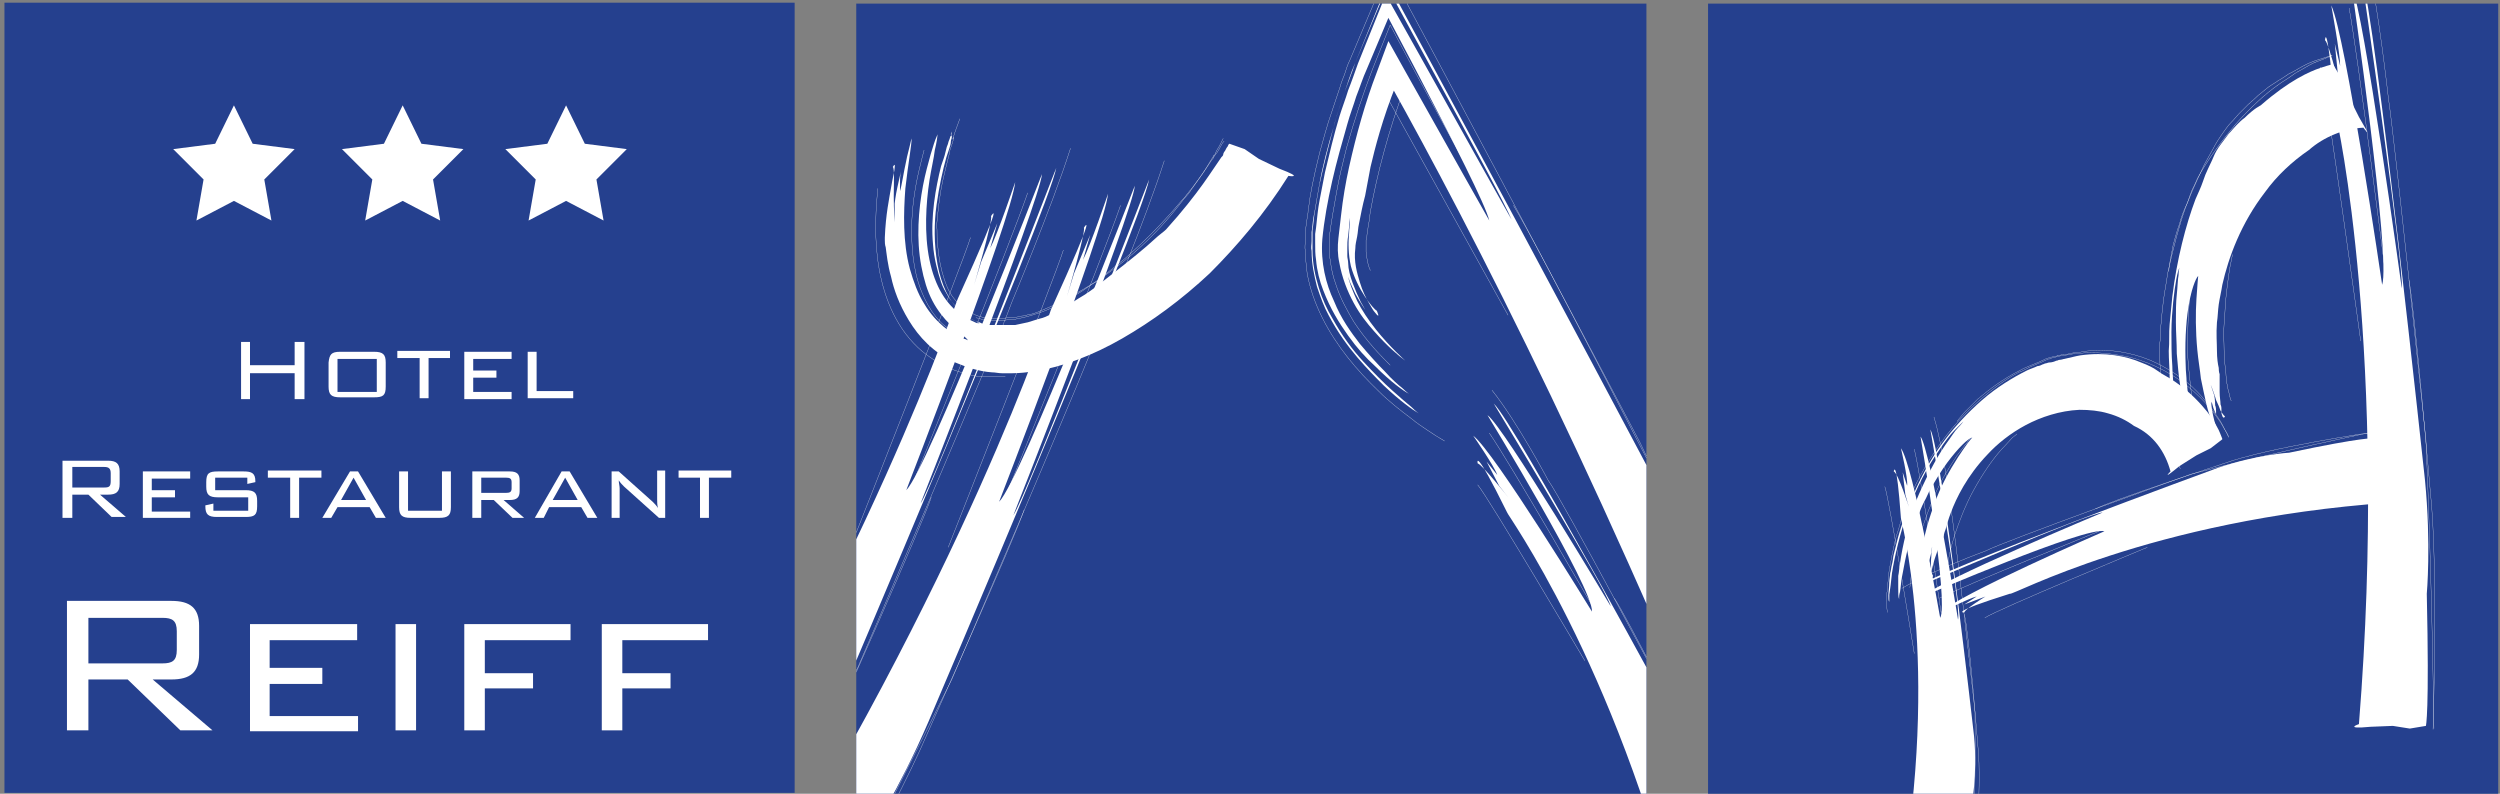 <?xml version="1.0" encoding="utf-8"?>
<!-- Generator: Adobe Illustrator 19.0.0, SVG Export Plug-In . SVG Version: 6.00 Build 0)  -->
<svg version="1.1" id="Layer_1" xmlns="http://www.w3.org/2000/svg" xmlns:xlink="http://www.w3.org/1999/xlink" x="0px" y="0px"
	 viewBox="0 0 280 88.9" style="enable-background:new 0 0 280 88.9;" xml:space="preserve">
<rect x="0" y="0" width="280" height="88.9" fill="#808080" stroke="none"/>
<style type="text/css">
	.st0{clip-path:url(#XMLID_133_);}
	.st1{fill:#25408E;}
	.st2{fill:#FFFFFF;}
	.st3{fill:none;stroke:#FFFFFF;stroke-width:2.874000e-002;}
	.st4{fill:none;stroke:#FFFFFF;stroke-width:2.920500e-002;}
	.st5{clip-path:url(#XMLID_134_);}
	.st6{fill:none;stroke:#FFFFFF;stroke-width:2.793000e-002;}
	.st7{fill:none;stroke:#FFFFFF;stroke-width:2.860750e-002;}
	.st8{fill:none;stroke:#FFFFFF;stroke-width:3.030750e-002;}
	.st9{fill:none;stroke:#FFFFFF;stroke-width:2.617500e-002;}
</style>
<g id="XMLID_12_">
	<defs>
		<rect id="XMLID_7_" x="95.9" y="0.4" width="88.5" height="88.5"/>
	</defs>
	<clipPath id="XMLID_133_">
		<use xlink:href="#XMLID_7_"  style="overflow:visible;"/>
	</clipPath>
	<g id="XMLID_11_" class="st0">
		<rect id="XMLID_294_" x="95.9" y="0.4" class="st1" width="88.5" height="88.5"/>
		<g id="XMLID_241_">
			<g id="XMLID_31_">
				<path id="XMLID_106_" class="st2" d="M82.6,104.7c0,0-1.9-0.3,1,1l2.2,1.2l1.5,1.2l1.7,0.6c0,0,1-1.1,8.2-14.9
					c0,0,3.5-5.3,6.8-13c0,0,23.9-56,24.7-60.7c0,0-13.8,35.6-15.2,37.6c0,0,13.4-34,13.6-36.9c0,0-12.8,33-15.2,35.4
					c0,0,11.8-30.4,12.2-34.5c0,0-2,5.9-2.8,7.4l0.8-2.8l-1.8,4.3l-0.8,2.6c0,0,2.1-7.1,1.9-7.7c0,0,1.8-2.9-3.7,9.2
					C117.7,34.7,108,64.7,82.6,104.7z"/>
				<path id="XMLID_105_" class="st3" d="M89.6,109.4c0,0,8.9-16.8,17-33.3c0,0,15.8-36.7,17.2-40.8c0,0,4.5-10.7,6.6-17.3"/>
				<path id="XMLID_103_" class="st3" d="M114.7,57.1c-1,3.1-10.9,25.2-10.9,25.2c-3.8,8.9-14.3,27.1-14.3,27.1"/>
				<path id="XMLID_102_" class="st3" d="M112.7,55.4c0,0,10.8-26.5,12.8-32.4"/>
				<path id="XMLID_101_" class="st3" d="M106.2,61.3c0,0,12.1-30.6,12.9-33.3"/>
			</g>
			<g id="XMLID_30_">
				<path id="XMLID_99_" class="st2" d="M72.2,103.3c0,0-1.9-0.3,1,1l2.2,1.2l1.5,1.2l1.7,0.6c0,0,1-1.1,8.2-14.9
					c0,0,3.5-5.3,6.8-13c0,0,23.9-56,24.7-60.6c0,0-13.8,35.6-15.2,37.6c0,0,13.4-34,13.6-36.9c0,0-12.8,33-15.2,35.4
					c0,0,11.8-30.4,12.2-34.5c0,0-2,5.9-2.8,7.4l0.8-2.8l-1.8,4.3l-0.8,2.6c0,0,2.1-7.1,1.9-7.7c0,0,1.8-2.9-3.7,9.2
					C107.2,33.3,97.5,63.2,72.2,103.3z"/>
				<path id="XMLID_98_" class="st3" d="M79.1,108c0,0,8.9-16.8,17-33.3c0,0,15.8-36.7,17.2-40.8c0,0,4.5-10.7,6.6-17.3"/>
				<path id="XMLID_97_" class="st3" d="M104.3,55.7c-1,3.1-10.9,25.2-10.9,25.2C89.6,89.8,79.1,108,79.1,108"/>
				<path id="XMLID_96_" class="st3" d="M102.3,54c0,0,10.8-26.5,12.8-32.4"/>
				<path id="XMLID_95_" class="st3" d="M95.8,59.9c0,0,12.1-30.6,12.9-33.3"/>
			</g>
			<g id="XMLID_28_">
				<path id="XMLID_94_" class="st2" d="M144.3,19.7c0,0,1.9,0.3-1-0.8l-2.3-1.1l-1.6-1.1l-1.7-0.6c0,0-0.1,0-0.2,0.3
					c-0.1,0.1-0.2,0.3-0.3,0.5c-0.1,0.1-0.2,0.3-0.2,0.4c0,0.1-0.1,0.2-0.1,0.2c0,0-0.1,0.1-0.1,0.1l0,0.1l0,0l0,0l0,0
					c0,0,0.1-0.1,0-0.1l0,0l0,0c-1,1.4-2.5,4-6.2,8.1c0,0-0.2,0.2-0.6,0.5c-0.4,0.3-0.9,0.8-1.6,1.4c-1.4,1.2-3.3,2.7-5.5,4.4
					c0,0-0.5,0.4-1.4,1c-0.5,0.3-1,0.6-1.6,1c-0.3,0.2-0.7,0.4-1,0.6c-0.2,0.1-0.4,0.2-0.6,0.3c-0.2,0.1-0.4,0.2-0.6,0.3
					c-0.4,0.2-0.8,0.4-1.3,0.5c-0.4,0.1-0.9,0.3-1.3,0.4c-0.5,0.1-0.9,0.2-1.4,0.3c-0.2,0-0.3,0-0.5,0l-0.3,0l-0.1,0l-0.1,0
					c0,0-0.1,0-0.1,0c-0.3,0-0.7,0-1.1,0l-0.5,0l-0.1,0l-0.1,0c0.7,0.1,0.2,0,0.3,0l0,0l0,0l-0.2,0c-0.2,0-0.4-0.1-0.6-0.1
					c-0.2,0-0.4-0.1-0.6-0.2c-0.8-0.2-1.5-0.7-2.1-1.2c-1.3-1.1-2.2-3.1-2.6-5.3c-0.4-2.2-0.4-4.6-0.1-6.7c0.3-2.1,0.7-3.9,1.1-5.3
					c0.1-0.3,0.2-0.6,0.3-0.9c0.1-0.3,0.2-0.6,0.2-0.9c0-0.1,0.1-0.3,0.1-0.4c0-0.1,0-0.1,0-0.2l0-0.1l0,0c-0.1,0.3,0,0.1-0.1,0.1
					l0,0l0,0l0,0c0.1-0.2,0.1-0.3,0.1-0.5c0,0,0,0.1-0.1,0.3c0,0,0,0.1,0,0.1l0,0l0,0l0,0c0.1-0.3,0-0.1,0.1-0.1l0,0l0,0
					c0,0.1,0,0.1-0.1,0.2c-0.1,0.1-0.1,0.3-0.2,0.5c-0.1,0.2-0.1,0.4-0.2,0.6c-0.1,0.2-0.1,0.4-0.2,0.7c-0.1,0.5-0.3,1-0.5,1.6
					c-0.6,2.4-1.2,5.7-0.9,8.8c0.1,1.5,0.5,3,0.9,4.2c0.2,0.6,0.5,1.1,0.8,1.6c0.3,0.5,0.6,0.8,0.9,1.2c1.2,1.3,2.4,1.6,2.6,1.8
					c0,0-0.1,0-0.2,0c-0.1,0-0.3-0.1-0.5-0.2c-0.4-0.2-1-0.4-1.6-0.9c-0.6-0.5-1.3-1.2-1.9-2.2c-0.6-1-1.1-2.3-1.4-3.8
					c-0.6-2.9-0.4-6.3,0-8.9c0.2-1.3,0.5-2.5,0.6-3.4c0.2-0.8,0.3-1.5,0.3-1.8c0,0,0,0.1-0.1,0.3c-0.1,0.2-0.2,0.5-0.3,0.8
					c-0.2,0.6-0.5,1.6-0.8,2.8c-0.6,2.3-1.1,5.5-0.9,8.6c0.1,1.6,0.4,3.1,0.8,4.4c0.4,1.3,1,2.4,1.7,3.3c1.3,1.7,2.7,2.4,3,2.9
					c0,0-0.1,0-0.2-0.1c-0.1,0-0.3-0.1-0.6-0.2c-0.5-0.2-1.2-0.6-1.9-1.2c-0.7-0.6-1.5-1.4-2.2-2.6c-0.7-1.1-1.2-2.5-1.6-3.9
					c-0.8-3-0.7-6.3-0.5-9c0.3-2.7,0.7-4.8,0.7-5.6c0,0-0.1,0.3-0.2,0.8c-0.1,0.5-0.3,1.1-0.4,1.7c-0.3,1.3-0.5,2.8-0.7,3.4
					c0,0,0-0.6,0-1.1c0-0.6,0.1-1.1,0.1-1.1s-0.2,0.9-0.4,1.8c-0.2,0.9-0.3,1.8-0.3,1.8s0,0.5,0,1.1c0,0.5,0,1,0,1s-0.1-1.4-0.1-2.9
					c0-1.5,0.1-3.1-0.1-3.3c0,0,0.3-0.6,0.2,0.1c0,0.3-0.2,1-0.4,2.2c-0.2,1.2-0.6,3-0.7,5.6c0,0,0,0.1,0,0.3c0,0.2,0,0.5,0.1,0.8
					c0.1,0.7,0.2,1.9,0.6,3.3c0.3,1.4,0.9,3.1,2,4.9c1.1,1.8,2.7,3.6,5.2,4.7c1.2,0.5,2.6,1,4.1,1.1c0.4,0,0.7,0.1,1.1,0.1
					c0.4,0,0.8,0,1.2,0c0.8,0,1.6-0.1,2.4-0.2c3.2-0.5,6.6-1.8,9.9-3.7c3.3-1.9,6.6-4.3,9.8-7.3C138.5,27.6,141.6,24,144.3,19.7z"/>
				<path id="XMLID_93_" class="st3" d="M137,15.5c0,0-0.1,0.2-0.3,0.6c-0.1,0.2-0.2,0.4-0.4,0.7c-0.1,0.1-0.1,0.3-0.2,0.4
					c0,0.1-0.1,0.2-0.1,0.2l-0.1,0.1l0,0l0,0c0,0,0,0.1,0-0.1l0,0l0,0l0,0.1c-0.4,0.6-0.8,1.4-1.4,2.2c-0.3,0.4-0.6,0.9-0.9,1.3
					c-0.2,0.2-0.3,0.5-0.5,0.7c-0.2,0.2-0.4,0.5-0.6,0.7c-1.5,2-3.4,4.1-5.6,6c-2.2,1.9-4.8,3.7-7.4,5c0,0-0.1,0.1-0.2,0.1
					c-0.2,0.1-0.4,0.2-0.7,0.4c-0.6,0.3-1.5,0.7-2.5,1.1c-0.3,0.1-0.5,0.2-0.8,0.2c-0.3,0.1-0.6,0.2-0.9,0.2
					c-0.3,0.1-0.6,0.1-0.9,0.2l-0.2,0l-0.2,0c-0.1,0-0.2,0-0.3,0c-0.2,0-0.3,0.1-0.9,0.1c-0.2,0-0.5,0-0.7,0l-0.4,0l-0.2,0l-0.1,0
					l0,0l0,0c-0.3,0,0.4,0,0.4,0l0,0c-0.6-0.1-1.1-0.2-1.6-0.4c-0.9-0.4-1.7-0.9-2.4-1.8c-0.7-0.8-1.1-2-1.4-3.1
					c-0.3-1.1-0.4-2.2-0.5-3.1c-0.1-0.9,0-1.6-0.1-1.9c0,0,0.1-1.8,0.5-4.2c0.2-1.2,0.6-2.6,0.9-3.9l0.1-0.5l0.2-0.6
					c0.1-0.2,0.1-0.4,0.2-0.6l0-0.1l0-0.1l0,0l0,0c0,0.1,0.1-0.2-0.1,0.2l0,0l0,0l0.1-0.3c0.2-0.7,0.5-1.4,0.7-2"/>
				<path id="XMLID_92_" class="st3" d="M109.3,35.6c0.2,0,0.4,0.1,0.8,0.2c0.1,0,0.2,0,0.3,0.1c0.1,0,0.2,0,0.4,0l0.1,0l0,0l0,0
					c-0.8-0.1-0.2,0-0.4,0l0,0l0,0l0,0c0.1,0,0.2,0,0.4,0c0.2,0,0.5,0,0.8,0c0.1,0,0.3,0,0.4,0l0.2,0l0.1,0c0,0,0,0,0.1,0
					c0.1,0,0.2-0.1,0.4-0.1c0.1,0,0.3,0,0.4,0c0.1,0,0.2,0,0.3,0l0.3-0.1c0.8-0.1,1.7-0.4,2.6-0.7c1.8-0.6,3.5-1.7,4.7-2.4
					c0.6-0.4,1.1-0.8,1.5-1c0.2-0.1,0.3-0.2,0.4-0.3c0.1-0.1,0.1-0.1,0.1-0.1c0.6-0.5,1.3-1,2.1-1.7c0.4-0.3,0.8-0.6,1.2-1
					c0.4-0.4,0.8-0.7,1.2-1.1c1.6-1.5,3.3-3.3,4.7-5c0.2-0.2,0.4-0.4,0.5-0.6c0.2-0.2,0.3-0.4,0.5-0.6c0.3-0.4,0.6-0.8,0.9-1.2
					c0.6-0.8,1-1.5,1.5-2.2l0.1-0.1l0-0.1l0,0c0-0.1,0,0.1,0,0.1l0,0l0,0l0,0c0-0.1,0.1-0.2,0.1-0.2c0.1-0.2,0.2-0.3,0.3-0.4
					c0.2-0.3,0.3-0.5,0.4-0.7c0.2-0.4,0.4-0.6,0.4-0.6"/>
				<path id="XMLID_91_" class="st3" d="M107.9,37.8c0,0-0.1,0-0.2-0.1c-0.1-0.1-0.3-0.1-0.5-0.2c-0.4-0.2-0.9-0.6-1.5-1.1
					c-1.2-1-2.5-3.1-3.1-5.7c-0.6-2.6-0.6-5.6-0.3-8.1c0.3-2.5,0.9-4.6,1.2-5.8"/>
				<path id="XMLID_90_" class="st3" d="M112.6,42.2c0,0-0.1,0-0.3,0c-0.2,0-0.5,0-0.8,0c-0.3,0-0.8,0-1.3,0l-0.1,0l-0.2,0l-0.2,0
					c-0.1,0-0.3,0-0.4-0.1c-0.3,0-0.6-0.1-0.9-0.2c-1.3-0.3-2.7-0.8-4.1-1.8c-1.4-0.9-2.7-2.3-3.6-3.8c-1.9-3.1-2.5-6.8-2.6-9.7
					c-0.1-2.9,0.2-5,0.2-5.5"/>
			</g>
			<g id="XMLID_26_">
				<path id="XMLID_89_" class="st2" d="M86.3,112.1c0,0-0.2,1.9,0.2-1.3l0.4-2.5l0.3-1.8l0.2-1.8c0,0-0.1-0.5-1.6-1.8
					c0,0-0.5-1.1-1.4-1.3c0,0-6.5-0.3-7.2,0.7c0,0,4.3-1,4.5-0.5c0,0-4.1,0.8-4.5,1.7c0,0,4-1,4.1,0.4c0,0-3.6,0.9-4.2,2.1
					c0,0,0.7-0.4,0.9-0.2l-0.4,0.3l0.5,0l0.3-0.3c0,0-0.9,0.8-1,1.2c0,0-0.3-0.6,1.1-0.2C78.5,106.9,82.3,104.3,86.3,112.1z"/>
				<path id="XMLID_87_" class="st3" d="M87.6,104c0,0-1.8-1.7-3.7-2.8c0,0-4.3-0.4-4.8-0.1c0,0-1.2-0.1-2.1,0.6"/>
				<path id="XMLID_86_" class="st3" d="M81.7,101c0.4-0.3,2.9,0.3,2.9,0.3c1,0,2.9,2.7,2.9,2.7"/>
				<path id="XMLID_85_" class="st3" d="M81.3,103.5c0,0-3.1,0.3-3.9,0.7"/>
				<path id="XMLID_84_" class="st3" d="M81.6,107.2c0,0-3.6,0.6-4,1"/>
			</g>
		</g>
		<g id="XMLID_6_">
			<g id="XMLID_25_">
				<path id="XMLID_83_" class="st2" d="M188.3,104.2c0,0-1.5,1.2,1.3-0.3l2.3-1.1l1.8-0.6l1.6-1c0,0,0.1-1-3.6-10.4
					c0,0-0.9-4.1-3.4-8.9c0,0-18.7-34.6-21-36.7c0,0,12.8,21.1,13.1,22.7c0,0-12.1-20.3-13.8-21.4c0,0,11.9,19.5,11.7,22
					c0,0-11-18-13.3-19.7c0,0,2.3,3.3,2.7,4.4l-1.2-1.5l1.4,2.7l1.1,1.4c0,0-3-3.8-3.5-3.9c0,0-0.5-2.2,3.3,5.5
					C168.7,57.5,180.8,74,188.3,104.2z"/>
				<path id="XMLID_82_" class="st4" d="M196.2,101.2c0,0-4.4-11.5-9.1-22.4c0,0-12.1-22.8-13.7-25c0,0-3.5-6.6-6.3-10.1"/>
				<path id="XMLID_81_" class="st4" d="M180.8,67c1.2,1.7,8.3,15.7,8.3,15.7c3,5.5,7.1,18.5,7.1,18.5"/>
				<path id="XMLID_80_" class="st4" d="M178.3,67.8c0,0-9.2-16-11.5-19.3"/>
				<path id="XMLID_79_" class="st4" d="M177.5,74c0,0-10.8-18.3-12-19.7"/>
			</g>
			<g id="XMLID_18_">
				<path id="XMLID_78_" class="st2" d="M204.6,104.6c0,0,0.4,1.9-0.2-1.3l-0.5-2.5l-0.3-1.9l-0.4-1.8c0,0-0.3-0.5-2.1-1.2
					c0,0-0.9-0.9-1.7-0.7c0,0-6.3,1.8-6.5,3c0,0,3.7-2.4,4-1.9c0,0-3.6,2.1-3.7,3.1c0,0,3.4-2.2,4-1c0,0-3.1,2-3.3,3.4
					c0,0,0.6-0.6,0.8-0.5l-0.2,0.4l0.5-0.2l0.2-0.4c0,0-0.6,1-0.6,1.5c0,0-0.5-0.5,1-0.5C195.5,102.1,198.2,98.4,204.6,104.6z"/>
				<path id="XMLID_77_" class="st4" d="M203.1,96.3c0,0-2.3-1-4.4-1.5c0,0-4.2,1.1-4.5,1.5c0,0-1.2,0.3-1.8,1.3"/>
				<path id="XMLID_75_" class="st4" d="M196.5,95.4c0.3-0.4,2.9-0.7,2.9-0.7c1-0.3,3.7,1.6,3.7,1.6"/>
				<path id="XMLID_66_" class="st4" d="M197,97.9c0,0-2.9,1.3-3.4,2"/>
				<path id="XMLID_34_" class="st4" d="M198.5,101.3c0,0-3.2,1.8-3.4,2.3"/>
			</g>
			<g id="XMLID_21_">
				<path id="XMLID_74_" class="st2" d="M198.2,100.9c0,0-1.3,1.6,1.5,0l2.4-0.9l2-0.2l1.6-1.1c0,0-0.5-2.1-10-22.7
					c0,0-3.3-8.6-8.9-19.4c0,0-14.1-26.6-26.7-49.9l-4.6-8.5l-3.7,8.8c-0.3,0.7-0.5,1.2-0.7,1.8c-0.2,0.6-0.4,1.2-0.6,1.8
					c-0.4,1.2-0.8,2.3-1.1,3.5c-0.7,2.3-1.3,4.6-1.7,6.9c-0.1,0.6-0.2,1.1-0.3,1.7c-0.1,0.6-0.2,1.2-0.3,1.7c-0.1,0.6-0.1,1-0.2,1.6
					l0,0.4l0,0.1l0,0.1l0,0.1l0,0.3c0,0.4-0.1,0.7,0,1.1c0,1.5,0.3,2.8,0.6,4c0.4,1.2,0.8,2.3,1.3,3.2c1,1.9,2.1,3.4,3.2,4.7
					c1.1,1.3,2.1,2.3,3,3.2c1.8,1.7,3.2,2.7,3.9,3.1c0,0-0.3-0.2-0.8-0.7c-0.5-0.4-1.3-1.1-2.2-1.9c-0.9-0.8-2-1.9-3.2-3.2
					c-1.2-1.3-2.4-2.9-3.5-4.9c-0.6-1-1.1-2.1-1.5-3.4c-0.4-1.3-0.7-2.7-0.7-4.2c0-0.4,0-0.8,0-1.2l0-0.3l0-0.3l0-0.4
					c0.1-0.6,0.1-1,0.2-1.7c0.2-1.2,0.4-2.4,0.6-3.5c0.5-2.3,1.1-4.6,1.7-6.9c0.3-1.1,0.7-2.2,1.1-3.4c0.4-1.1,0.8-2.1,1.2-3.3
					l3.5-8.6l4.5,8.3c4.9,9,9,16.6,9.5,17.9c0,0-4.5-8-9.9-17.7l-4.2-7.5l-3.1,7.7c-0.4,1.1-0.7,2-1.1,3c-0.3,1-0.7,2-1,3
					c-0.6,2-1.1,4.1-1.6,6.2c-0.2,1-0.4,2.1-0.6,3.1c-0.2,1-0.3,2.2-0.4,3.1l-0.1,0.7l0,0.2l0,0.1l0,0.1l0,0.1l0,0.5
					c0,0.7,0,1.3,0.1,1.9c0.1,1.2,0.4,2.4,0.8,3.4c0.8,2.1,1.8,3.7,2.8,5.1c1,1.4,2,2.5,3,3.4c1.8,1.8,3.2,2.8,3.8,3.1
					c0,0-0.3-0.2-0.7-0.6c-0.5-0.4-1.2-1-2-1.9c-0.8-0.8-1.8-1.9-2.8-3.1c-1-1.3-2.1-2.8-2.9-4.8c-0.9-1.9-1.5-4.3-1.3-6.9
					c0.2-2.1,0.6-4.3,1.1-6.5c0.5-2.2,1.1-4.3,1.7-6.4c0.3-1.1,0.7-2.1,1-3.1c0.4-1,0.7-2,1.2-3.1l2.4-5.7l2.9,5.5
					c4.4,8.4,8,15.5,8.4,17.2c0,0-4.3-7.6-9.4-16.7l-1.9-3.4l-1.3,3.5c-1.3,3.4-2.3,7-3.1,10.6c-0.4,1.8-0.7,3.6-0.9,5.4
					c-0.1,0.9-0.2,1.7-0.3,2.6c-0.1,0.9-0.1,1.8,0.1,2.7c0.3,1.7,0.9,3.2,1.6,4.5c0.7,1.3,1.5,2.3,2.3,3.2c1.5,1.7,2.8,2.8,3.5,3.3
					c0,0-1.7-1.5-3.3-3.5c-0.8-1-1.6-2.2-2.1-3.2c-0.5-1.1-0.9-2.1-1-2.7c0,0,0.1,0.3,0.2,0.6c0.2,0.4,0.4,0.9,0.6,1.3
					c0.5,0.9,1.1,1.8,1.1,1.8s-0.2-0.4-0.5-0.9c-0.3-0.6-0.6-1.3-0.9-2.1c-0.3-0.8-0.5-1.6-0.5-2.2c0-0.3-0.1-0.6-0.1-0.8
					c0-0.2,0-0.3,0-0.3s0-0.2,0-0.6c0-0.4,0-0.9,0.1-1.4c0.1-1,0.2-2,0.2-2s0,0.2,0,0.5c0,0.3-0.1,0.7-0.1,1.2
					c-0.1,1-0.1,2.4,0.2,3.7c0.7,2.6,2.5,4.8,2.9,5c0,0,0.5,1.1-0.2,0.2c-0.2-0.2-0.4-0.6-0.7-1.1c-0.3-0.5-0.7-1.3-1-2.3
					c-0.3-1-0.7-2.3-0.5-3.8c0-0.4,0.1-0.8,0.2-1.3c0.1-0.5,0.1-1,0.2-1.4c0.2-1,0.4-2.1,0.7-3.2c0,0,0.2-1.1,0.6-3.2
					c0.5-2.1,1.3-5.3,2.9-9.3l-0.7,0C164.2,24.6,181,56.8,198.2,100.9z"/>
				<path id="XMLID_73_" class="st4" d="M206.8,99c0,0-11.5-25.2-23.1-49.4c0,0-13.9-26.4-22.9-43.2l-5.3-9.9l-4.3,10.2
					c-0.3,0.6-0.4,1-0.6,1.6c-0.2,0.5-0.4,1-0.5,1.4c-0.3,0.9-0.6,1.8-0.9,2.7c-0.6,1.7-1,3.3-1.4,4.7c-0.7,2.8-1.1,4.9-1.2,5.9
					c0,0-0.1,0.3-0.1,0.8c-0.1,0.6-0.2,1.3-0.3,2.1c0,0.1,0,0.2,0,0.3l0,0.2l0,0.1l0,0.1l0,0.3c0,0.4-0.1,0.8,0,1.2
					c0,0.8,0.1,1.6,0.2,2.5c0.3,1.7,0.9,3.4,1.7,5c1.6,3.2,3.9,5.9,6.3,8.2c1.2,1.2,2.5,2.2,3.7,3.1c0.6,0.5,1.2,0.9,1.8,1.3
					c0.6,0.4,1.2,0.8,1.9,1.2"/>
				<path id="XMLID_72_" class="st4" d="M169.5,23c2.5,4,18.6,35.5,18.6,35.5C194.8,71,206.8,99,206.8,99"/>
				<path id="XMLID_71_" class="st4" d="M166.7,23.1c0,0-3.2-5.8-8.4-15.4l-2.6-4.9l-2,5c-1,2.6-2,5.6-2.9,8.8
					c-0.4,1.6-0.8,3.2-1.1,4.9c-0.3,1.6-0.6,3.4-0.8,4.9l0,0.3c0,0.2,0,0.3,0,0.4l0,0.7c0,0.5,0,1,0.1,1.4c0.1,0.9,0.3,1.8,0.6,2.6
					c0.5,1.6,1.3,3,2,4.2c1.5,2.3,3.1,3.9,4.1,4.9"/>
				<path id="XMLID_39_" class="st4" d="M168.9,35.3c0,0-7.5-13.5-14.2-25.6l2.7-0.1c-1.9,5-3.2,10.1-3.9,14c-0.1,0.5-0.1,1-0.2,1.4
					c-0.1,0.4-0.1,0.9-0.2,1.3c0,0.2,0,0.4-0.1,0.6c0,0.1,0,0.2,0,0.3l0,0.1l0,0.1c0-0.1,0,0,0,0c0,0.3,0,0.6,0,0.8
					c0.1,1,0.3,1.8,0.5,2.1"/>
			</g>
		</g>
	</g>
</g>
<g id="XMLID_1_">
	<rect id="XMLID_200_" x="0.5" y="0.3" class="st1" width="88.5" height="88.5"/>
	<g id="XMLID_40_">
		<g id="XMLID_175_">
			<path id="XMLID_197_" class="st2" d="M7,51.6h5.1c0.9,0,1.3,0.3,1.3,1.2v1.4c0,0.9-0.4,1.2-1.3,1.2h-0.9l2.9,2.5h-1.6l-2.6-2.5
				H8.1V58H7V51.6z M8.1,52.4v2.2h3.6c0.5,0,0.7-0.1,0.7-0.7v-0.9c0-0.5-0.2-0.7-0.7-0.7H8.1z"/>
			<path id="XMLID_195_" class="st2" d="M16,52.8h5.3v0.8h-4.3v1.3h2.6v0.8h-2.6v1.6h4.3V58H16V52.8z"/>
			<path id="XMLID_193_" class="st2" d="M24.1,53.5v1.4h3.4c1,0,1.3,0.3,1.3,1.2v0.6c0,1-0.3,1.2-1.3,1.2h-3.2c-1,0-1.3-0.3-1.3-1.2
				v-0.1l0.9-0.2v0.8h3.9v-1.5h-3.4c-1,0-1.3-0.3-1.3-1.2V54c0-1,0.3-1.2,1.3-1.2h2.9c0.9,0,1.3,0.2,1.3,1.1V54l-0.9,0.2v-0.7H24.1z
				"/>
			<path id="XMLID_191_" class="st2" d="M33.5,58h-1v-4.5H30v-0.8H36v0.8h-2.5V58z"/>
			<path id="XMLID_188_" class="st2" d="M39.2,52.8h0.9l3.1,5.2h-1.1l-0.7-1.2h-3.6L37.1,58h-1L39.2,52.8z M41,56l-1.4-2.5L38.2,56
				H41z"/>
			<path id="XMLID_186_" class="st2" d="M45.7,57.2h3.8v-4.4h1v4c0,0.9-0.3,1.2-1.3,1.2H46c-1,0-1.3-0.3-1.3-1.2v-4h1V57.2z"/>
			<path id="XMLID_183_" class="st2" d="M52.9,52.8h4.2c0.8,0,1.1,0.3,1.1,1v1.2c0,0.7-0.3,1-1.1,1h-0.7l2.3,2h-1.3l-2.1-2h-1.4v2
				h-1V52.8z M53.9,53.5v1.7h2.8c0.4,0,0.6-0.1,0.6-0.5V54c0-0.4-0.2-0.5-0.6-0.5H53.9z"/>
			<path id="XMLID_180_" class="st2" d="M62.9,52.8h0.9l3.1,5.2h-1.1l-0.7-1.2h-3.6L60.9,58h-1L62.9,52.8z M64.7,56l-1.4-2.5
				L61.9,56H64.7z"/>
			<path id="XMLID_178_" class="st2" d="M69.4,54.7V58h-0.9v-5.2h0.8l3.8,3.4c0.2,0.2,0.4,0.4,0.6,0.7c-0.1-0.3-0.1-0.7-0.1-1v-3.2
				h0.9V58h-0.7l-3.9-3.5c-0.2-0.2-0.4-0.4-0.6-0.7C69.3,54.1,69.4,54.4,69.4,54.7z"/>
			<path id="XMLID_176_" class="st2" d="M79.4,58h-1v-4.5H76v-0.8h5.9v0.8h-2.5V58z"/>
		</g>
		<g id="XMLID_163_">
			<path id="XMLID_172_" class="st2" d="M7.5,67.3h11.7c2.1,0,3.1,0.8,3.1,2.8v3.2c0,2-1,2.8-3.1,2.8h-2.1l6.7,5.7h-3.6l-5.9-5.7
				H9.9v5.7H7.5V67.3z M9.9,69.2v5.1h8.3c1.1,0,1.6-0.3,1.6-1.5v-2.1c0-1.2-0.5-1.5-1.6-1.5H9.9z"/>
			<path id="XMLID_170_" class="st2" d="M28,69.9h12v1.8h-9.8v3.1h5.9v1.8h-5.9v3.6h9.9v1.7H28V69.9z"/>
			<path id="XMLID_168_" class="st2" d="M44.3,81.8V69.9h2.3v11.9H44.3z"/>
			<path id="XMLID_166_" class="st2" d="M52,69.9h11.9v1.8h-9.6v3.7h5.4v1.7h-5.4v4.7H52V69.9z"/>
			<path id="XMLID_164_" class="st2" d="M67.4,69.9h11.9v1.8h-9.6v3.7h5.4v1.7h-5.4v4.7h-2.3V69.9z"/>
		</g>
		<g id="XMLID_52_">
			<path id="XMLID_161_" class="st2" d="M27,38.3H28v2.6h5v-2.6h1.1v6.4h-1.1v-2.9h-5v2.9H27V38.3z"/>
			<path id="XMLID_136_" class="st2" d="M38.1,39.4h3.8c1,0,1.3,0.3,1.3,1.2v2.7c0,1-0.3,1.2-1.3,1.2h-3.8c-1,0-1.3-0.3-1.3-1.2
				v-2.7C36.9,39.7,37.1,39.4,38.1,39.4z M42.2,43.9v-3.7h-4.4v3.7H42.2z"/>
			<path id="XMLID_112_" class="st2" d="M48,44.6h-1v-4.5h-2.5v-0.8h5.9v0.8H48V44.6z"/>
			<path id="XMLID_88_" class="st2" d="M52,39.4h5.3v0.8h-4.3v1.3h2.6v0.8h-2.6v1.6h4.3v0.8H52V39.4z"/>
			<path id="XMLID_64_" class="st2" d="M59.1,39.4h1v4.4h4.1v0.8h-5.1V39.4z"/>
		</g>
	</g>
	<g id="XMLID_2_">
		<polygon id="XMLID_5_" class="st2" points="26.2,11.8 28.3,16.1 33,16.7 29.6,20.1 30.4,24.7 26.2,22.5 22,24.7 22.8,20.1 
			19.4,16.7 24.1,16.1 		"/>
		<polygon id="XMLID_4_" class="st2" points="45.1,11.8 47.2,16.1 51.9,16.7 48.5,20.1 49.3,24.7 45.1,22.5 40.9,24.7 41.7,20.1 
			38.3,16.7 43,16.1 		"/>
		<polygon id="XMLID_3_" class="st2" points="63.4,11.8 65.5,16.1 70.2,16.7 66.8,20.1 67.6,24.7 63.4,22.5 59.2,24.7 60,20.1 
			56.6,16.7 61.3,16.1 		"/>
	</g>
</g>
<g id="XMLID_15_">
	<defs>
		<rect id="XMLID_14_" x="191.3" y="0.4" width="88.5" height="88.5"/>
	</defs>
	<clipPath id="XMLID_134_">
		<use xlink:href="#XMLID_14_"  style="overflow:visible;"/>
	</clipPath>
	<g id="XMLID_9_" class="st5">
		<rect id="XMLID_8_" x="191.3" y="0.4" class="st1" width="88.5" height="88.5"/>
		<g id="XMLID_23_">
			<path id="XMLID_70_" class="st2" d="M212.8,99.6c0,0-1.8,0.5,1.3,0.1l2.4-0.1l1.8,0.1l1.8-0.3c0,0,0.4-0.8,0.7-9.1
				c0,0,0.7-3.4,0.3-7.8c0,0-3.6-32.1-4.9-34.4c0,0,3.5,20,3.1,21.3c0,0-3.1-19.1-4.2-20.5c0,0,3.2,18.6,2.2,20.3c0,0-3-17.1-4.4-19
				c0,0,0.8,3.3,0.7,4.2l-0.5-1.5l0.3,2.5l0.4,1.4c0,0-1.2-3.8-1.7-4c0,0,0.3-1.8,0.8,5.2C212.8,57.9,217.4,74.2,212.8,99.6z"/>
			<path id="XMLID_69_" class="st6" d="M220.9,99.6c0,0,0.4-10.1,0.3-19.9c0,0-2.3-21.1-2.8-23.3c0,0-0.7-6.1-1.8-9.7"/>
			<path id="XMLID_68_" class="st6" d="M220,68.8c0.5,1.7,1.5,14.5,1.5,14.5c0.6,5.1-0.6,16.3-0.6,16.3"/>
			<path id="XMLID_67_" class="st6" d="M217.4,68.6c0,0-2.2-15-3-18.3"/>
			<path id="XMLID_41_" class="st6" d="M214.4,73.2c0,0-2.8-17.3-3.3-18.7"/>
		</g>
		<g id="XMLID_20_">
			<path id="XMLID_65_" class="st2" d="M267.6,56.3c0,0,0.9,1.6-0.1-1.3l-0.7-2.4l-0.3-1.8l-0.7-1.7c0,0-0.9-0.2-9.4,1.6
				c0,0-3.6,0.2-8,1.7c0,0-31.7,11.6-33.8,13.4c0,0,19.5-8.4,20.9-8.4c0,0-18.7,7.8-19.9,9.3c0,0,18.1-7.8,20.1-7.2
				c0,0-16.6,7.2-18.3,9.1c0,0,3.1-1.6,4-1.8l-1.4,0.9l2.4-0.9l1.3-0.8c0,0-3.6,2.1-3.7,2.6c0,0-1.9,0.1,5.1-2.1
				C225.3,66.8,240.7,58.2,267.6,56.3z"/>
			<path id="XMLID_63_" class="st6" d="M265.7,48.4c0,0-10.4,2.1-20.3,4.7c0,0-20.9,7.5-23,8.6c0,0-6,2.2-9.4,4.2"/>
			<path id="XMLID_62_" class="st6" d="M234.7,57c1.6-0.9,14.4-5.1,14.4-5.1c5-1.8,16.7-3.5,16.7-3.5"/>
			<path id="XMLID_61_" class="st6" d="M235.1,59.5c0,0-14.7,5.9-17.9,7.5"/>
			<path id="XMLID_43_" class="st6" d="M240.5,61.3c0,0-16.9,7-18.2,7.9"/>
		</g>
		<g id="XMLID_22_">
			<path id="XMLID_60_" class="st2" d="M264.2,81.1c0,0-1.8,0.6,1.3,0.3l2.5-0.1l1.9,0.3l1.8-0.3c0,0,0.4-1.3,0.1-14.8
				c0,0,0.5-5.5-0.2-12.7c0,0-5.6-52.5-7.1-56.4c0,0,4.8,32.8,4.5,34.9c0,0-4.3-31.4-5.6-33.7c0,0,4.4,30.4,3.4,33.3
				c0,0-4.1-28-5.7-31.3c0,0,1,5.4,1,6.8l-0.6-2.5l0.4,4l0.5,2.3c0,0-1.5-6.3-2-6.7c0,0,0.2-2.9,1.2,8.5
				C261.8,13.2,267.5,40,264.2,81.1z"/>
			<path id="XMLID_59_" class="st7" d="M272.6,81.6c0,0-0.2-16.5-0.9-32.4c0,0-3.6-34.5-4.2-38.2c0,0-1.1-10-2.4-15.9"/>
			<path id="XMLID_58_" class="st7" d="M269.8,31.4c0.6,2.8,2.4,23.7,2.4,23.7c0.9,8.3,0.3,26.6,0.3,26.6"/>
			<path id="XMLID_57_" class="st7" d="M267.2,30.9c0,0-3.1-24.6-4.1-30"/>
			<path id="XMLID_44_" class="st7" d="M264.4,38.2c0,0-3.9-28.3-4.5-30.7"/>
		</g>
		<g id="XMLID_13_">
			<path id="XMLID_56_" class="st2" d="M264.7,14.3c0,0,0.3,0.4,0.4,0.5c0.1,0-0.1-0.3-0.9-1.7l-1.2-2.4c0,0-0.2-0.5-0.4-0.9
				c-0.2-0.5-0.3-0.9-0.3-0.9l-1-1.7c0,0-0.2,0-1.4,0.4c-1.2,0.4-3.5,1.4-6.7,4.2c0,0-0.2,0.1-0.5,0.3c-0.3,0.2-0.8,0.6-1.3,1.1
				c-0.3,0.2-0.6,0.5-0.9,0.8c-0.3,0.3-0.6,0.7-0.9,1c-0.3,0.4-0.6,0.8-0.9,1.2c-0.3,0.4-0.6,0.9-0.8,1.4c0,0-0.2,0.5-0.6,1.3
				c-0.2,0.4-0.4,0.9-0.6,1.5c-0.2,0.6-0.5,1.2-0.8,1.9c-1.1,2.9-2.1,6.8-2.6,10.9c-0.1,1-0.2,2.1-0.3,3.1c-0.1,1,0,2-0.1,3
				c0,1,0.1,2,0.1,3c0,1,0.2,1.7,0.3,2.5c0.4,3.3,1.2,5.6,1.5,6.1c0,0-0.4-1.2-0.7-3c-0.1-0.5-0.2-0.9-0.3-1.5
				c-0.1-0.5-0.2-1.1-0.2-1.7c-0.1-0.5-0.2-1.1-0.2-1.7c0-0.6-0.1-1.3-0.1-2c-0.1-1.3-0.1-2.6-0.1-3.8c0-1.2,0.1-2.4,0.2-3.4
				c0.2-2,0.5-3.5,0.7-3.8c0,0-0.1,0.3-0.1,0.8c-0.1,0.5-0.1,1.3-0.2,2.2c-0.1,0.9-0.1,1.9-0.1,3.1c0,1.1,0.1,2.3,0.1,3.5
				c0.1,1.2,0.2,2.5,0.4,3.7c0.1,0.5,0.2,1,0.3,1.5c0.1,0.5,0.2,1.1,0.3,1.5c0.5,1.9,1,3.2,1.3,3.5c0,0-0.3-1.1-0.6-2.7
				c0-0.2-0.1-0.4-0.1-0.6c0-0.1,0-0.2-0.1-0.3l0-0.1l0,0l0,0l0,0l0-0.1l0-0.2c-0.1-0.5-0.1-0.9-0.2-1.4c-0.1-0.5-0.1-1-0.2-1.6
				c0-0.6-0.1-1.2-0.1-1.8c-0.1-2.4,0-4.7,0.3-6.6c0.3-1.9,0.8-3.2,1.1-3.5c0,0-0.1,1-0.2,2.6c-0.1,1.5-0.1,3.6,0.1,5.7
				c0.1,1.1,0.3,2.2,0.4,3.2c0.2,1,0.4,1.9,0.6,2.8c0.4,1.7,1,3,1.4,3.4c0,0-0.3-0.7-0.5-1.5c-0.2-0.8-0.4-1.8-0.3-2.1
				c0,0,0.1,0.3,0.2,0.7c0.1,0.2,0.1,0.3,0.2,0.5c0.1,0.1,0.1,0.2,0.1,0.2s0-0.1,0-0.3c0-0.2,0-0.5-0.1-0.7c0-0.6-0.1-1.1-0.1-1.1
				s-0.1-0.3-0.2-0.6c-0.1-0.3-0.2-0.6-0.2-0.6s0.1,0.2,0.2,0.5c0.1,0.3,0.3,0.8,0.4,1.2c0.2,0.4,0.4,0.9,0.5,1.2
				c0.2,0.3,0.4,0.6,0.5,0.6c0,0-0.1,0.4-0.3,0c0-0.1-0.1-0.2-0.1-0.4c0-0.1,0-0.1,0-0.2c0,0,0-0.1,0-0.2c0-0.1,0-0.3-0.1-0.5
				c0-0.4-0.1-0.8-0.1-1.4c0-0.3,0-0.6,0-0.9c0-0.3,0-0.7,0-1.1c0,0-0.1-0.2-0.1-0.7c-0.1-0.4-0.2-1.1-0.2-1.9c0-0.9-0.1-1.9,0-3.2
				c0.1-0.6,0.1-1.3,0.2-2c0.1-0.7,0.3-1.5,0.4-2.2c0.7-3.1,2.1-6.9,4.8-10.4c1.3-1.8,3-3.4,4.9-4.7
				C260.3,15.3,262.6,14.4,264.7,14.3z"/>
			<path id="XMLID_55_" class="st8" d="M261.2,6.2c0,0-0.6,0.3-1.7,0.7c-0.6,0.2-1.2,0.6-1.9,1c-0.4,0.2-0.7,0.4-1.1,0.7
				c-0.4,0.3-0.8,0.5-1.2,0.8c-1.6,1.1-3.3,2.7-4.9,4.5c-1.5,1.8-3.1,3.9-4.3,6.1c0,0-0.1,0.3-0.4,0.9c-0.3,0.5-0.5,1.3-0.9,2.3
				c-0.7,1.9-1.4,4.6-2,7.3c-0.2,1.4-0.5,2.8-0.6,4.1c-0.1,0.7-0.1,1.3-0.2,2c0,0.6,0,1.2-0.1,1.8c0,0.6,0,1.1,0,1.6
				c0,0.5,0,1,0.1,1.4c0,0.8,0.1,1.4,0.1,1.7c0,0.1,0.1,1.4,0.3,3.2l0,0l0,0.2l0,0l0,0l0,0.1l0,0.2c0,0.1,0,0.2,0.1,0.4
				c0.1,0.3,0.1,0.5,0.2,0.8c0.1,0.5,0.2,1.1,0.4,1.6c0.3,1,0.7,2.1,1.1,2.9"/>
			<path id="XMLID_54_" class="st8" d="M242.9,30.4c0-0.4,0.2-1.5,0.5-3c0.2-0.7,0.4-1.5,0.7-2.3c0.2-0.8,0.5-1.6,0.9-2.4
				c0.6-1.6,1.4-3.2,1.9-4.3c0.6-1.1,1-1.8,1-1.8c0.3-0.6,0.7-1.2,1.2-1.9c0.2-0.3,0.5-0.7,0.8-1c0.3-0.3,0.6-0.7,0.9-1
				c0.3-0.3,0.7-0.7,1-1c0.3-0.3,0.7-0.6,1.1-1c0.4-0.3,0.7-0.6,1.1-0.9c0.4-0.3,0.8-0.5,1.2-0.8c0.4-0.2,0.8-0.5,1.1-0.7
				c0.4-0.2,0.8-0.4,1.1-0.6c0.7-0.4,1.3-0.7,1.9-0.9c1.2-0.4,1.9-0.6,1.9-0.6"/>
			<path id="XMLID_51_" class="st8" d="M245.5,31.4c0,0-0.1,0.9-0.3,2.3c-0.1,1.4-0.2,3.3-0.2,5.2c0,1,0.1,2,0.2,3
				c0.1,1,0.2,1.9,0.3,2.7c0.1,0.4,0.1,0.8,0.2,1.2l0,0.1l0,0l0,0.1l0,0l0,0l0,0l0,0.1c0,0.1,0,0.2,0.1,0.3c0,0.2,0.1,0.4,0.1,0.5
				c0.2,0.7,0.3,1.2,0.4,1.6"/>
			<path id="XMLID_45_" class="st8" d="M250,28.5c0,0,0,0.1,0,0.2c0,0.1-0.1,0.3-0.1,0.5c-0.1,0.4-0.2,1-0.3,1.7
				c-0.1,0.7-0.2,1.6-0.3,2.5c-0.1,0.9-0.1,1.9-0.2,2.9c-0.1,1,0,2,0,2.9c0,0.9,0.1,1.8,0.2,2.6c0,0.4,0.1,0.7,0.1,1.1
				c0.1,0.3,0.1,0.7,0.2,0.9c0.1,0.5,0.2,0.9,0.3,1.1"/>
		</g>
		<g id="XMLID_19_">
			<path id="XMLID_50_" class="st2" d="M243.1,52.8c0,0-1.2,1.2,1-0.6L246,51c0,0,0.4-0.2,0.8-0.4c0.4-0.2,0.8-0.4,0.8-0.4l1.3-1
				c0,0,0-0.1-0.1-0.3c-0.1-0.2-0.2-0.6-0.5-1.1c-0.3-0.6-0.8-1.4-1.7-2.4c-0.9-1-2.2-2.3-4.4-3.5c0,0-0.2-0.1-0.6-0.4
				c-0.4-0.3-1-0.6-1.8-0.9c-1.6-0.7-4-1.2-6.8-0.8c0,0-0.6,0.1-1.8,0.4c-0.1,0-0.3,0.1-0.5,0.1c-0.2,0-0.2,0.1-0.4,0.1
				c-0.2,0.1-0.5,0.2-0.8,0.2c-0.1,0-0.3,0.1-0.4,0.1c-0.1,0-0.2,0.1-0.3,0.1c-0.2,0.1-0.4,0.2-0.6,0.2c-0.4,0.2-0.8,0.3-1.2,0.5
				c-1.6,0.8-3.4,1.9-5,3.3c-1.6,1.4-3.2,3.1-4.5,4.9c-1.3,1.8-2.4,3.8-3.2,5.7c-0.8,1.9-1.5,3.8-1.9,5.5c-0.1,0.4-0.2,0.8-0.3,1.2
				c-0.1,0.4-0.1,0.8-0.2,1.1c-0.1,0.4-0.1,0.7-0.2,1c0,0.3-0.1,0.7-0.1,1c0,0.6-0.1,1.1-0.1,1.5c0,0.3,0,0.6,0.1,0.7
				c0,0,0-0.3,0-0.8c0.1-0.6,0.2-1.4,0.3-2.4c0.3-1.9,0.9-4.5,1.8-7c0.9-2.5,2.2-5,3.5-6.8c0.6-0.9,1.2-1.7,1.7-2.2
				c0.5-0.5,0.9-0.9,1-1c0,0-0.2,0.3-0.6,0.7c-0.4,0.4-0.8,1.1-1.4,1.9c-1.1,1.6-2.3,3.9-3.3,6.3c-0.9,2.4-1.5,4.9-1.8,7
				c-0.1,0.5-0.1,1-0.2,1.4c0,0.4,0,0.8,0,1.2c0,0.7,0,1.2,0.1,1.4c0,0,0-0.1,0-0.2c0-0.1,0-0.3,0.1-0.6c0.1-0.5,0.1-1.3,0.3-2.1
				c0.3-1.7,0.8-4.1,1.7-6.3c0.2-0.6,0.4-1.1,0.7-1.7c0.3-0.5,0.5-1.1,0.8-1.6c0.6-1,1.2-2,1.8-2.8c1.2-1.6,2.3-2.7,2.8-2.8
				c0,0-0.2,0.2-0.5,0.6c-0.3,0.4-0.7,1-1.1,1.6c-0.9,1.4-2,3.3-2.7,5.4c-0.8,2.1-1.3,4.3-1.5,6.1c-0.1,0.9-0.1,1.7-0.2,2.4
				c0,0.6,0.1,1.1,0.2,1.4c0,0,0-0.2,0-0.5c0-0.3,0-0.7,0.1-1.1c0.1-0.9,0.3-1.8,0.5-2.2c0,0,0,0.4,0,0.7c0,0.4,0,0.7,0,0.7
				s0-0.1,0.1-0.3c0-0.2,0.1-0.5,0.2-0.8c0.2-0.6,0.3-1.1,0.3-1.1s0-0.3,0.1-0.7c0.1-0.3,0.1-0.7,0.1-0.7s0,0.2-0.1,0.6
				c0,0.3-0.1,0.8-0.1,1.3c-0.1,0.9,0,1.9,0.2,2.1c0,0-0.2,0.4-0.2,0c0-0.4,0.1-1.6,1.4-4.5c0,0,0-0.2,0.2-0.7
				c0.1-0.4,0.3-1.1,0.6-1.9c0.6-1.6,1.8-4.1,4.1-6.5c1.1-1.2,2.6-2.4,4.3-3.3c1.7-0.9,3.8-1.6,6-1.7c1.1,0,2.2,0.1,3.2,0.4
				c1.1,0.3,2.1,0.8,2.9,1.4C241.2,48.7,242.5,50.6,243.1,52.8z"/>
			<path id="XMLID_49_" class="st9" d="M249.6,48.9c0,0-0.1-0.1-0.2-0.4c-0.2-0.3-0.4-0.7-0.7-1.2c-0.7-1-1.7-2.4-3.4-3.8
				c-1.6-1.4-4-2.8-6.8-3.5c-1.4-0.3-2.9-0.5-4.4-0.5c-0.4,0-0.7,0-1.1,0.1l-0.6,0l-0.6,0.1c-0.4,0.1-0.9,0.1-1.2,0.2l-0.8,0.2
				c0,0-0.1,0-0.2,0.1c0,0-0.1,0-0.1,0c-0.1,0-0.1,0-0.2,0.1l0,0c0,0-0.1,0-0.1,0c-0.1,0.1-0.3,0.1-0.4,0.2
				c-0.3,0.1-0.7,0.3-1.2,0.5c-0.5,0.2-0.9,0.5-1.5,0.7c-2.1,1.1-4.6,3.1-6.7,5.4c-2.1,2.3-3.7,4.9-4.8,7.1c-1.1,2.2-1.7,4-1.8,4.5
				c0,0-0.1,0.4-0.3,1c-0.2,0.6-0.4,1.5-0.6,2.5c-0.1,0.5-0.2,1.1-0.3,1.6c-0.1,0.6-0.1,1.2-0.2,1.8c0,0.3,0,0.6-0.1,0.9
				c0,0.3,0,0.5,0,0.7c0,0.5,0,0.9,0.1,1.4"/>
			<path id="XMLID_48_" class="st9" d="M219.2,47.2c0.1-0.2,0.4-0.5,0.8-1c0.4-0.4,0.9-0.9,1.5-1.5c1.3-1.1,2.9-2.3,4.7-3.2
				c0.9-0.5,1.9-0.8,2.7-1.2l0.2-0.1l0.3-0.1l0.3-0.1c0.2,0,0.3-0.1,0.5-0.1c0.1,0,0.2,0,0.2-0.1l0.1,0l0.2,0
				c0.2-0.1,0.4-0.1,0.7-0.1c0.4-0.1,0.8-0.2,1.1-0.2c0.3,0,0.6-0.1,0.8-0.1c0.4-0.1,0.7-0.1,0.7-0.1c1.6-0.2,3.8,0,5.9,0.7
				c2.1,0.7,4.1,2,5.6,3.3c1.5,1.4,2.5,2.8,3.2,3.9c0.3,0.5,0.5,1,0.7,1.3c0.2,0.3,0.2,0.5,0.2,0.5"/>
			<path id="XMLID_47_" class="st9" d="M220.7,49.1c0,0,0,0-0.1,0.1c-0.1,0.1-0.2,0.2-0.3,0.4c-0.3,0.3-0.6,0.8-1.1,1.4
				c-0.8,1.2-1.9,2.9-2.7,4.9c-0.8,1.9-1.5,4-1.9,5.8c-0.2,0.9-0.4,1.7-0.5,2.4c-0.1,0.7-0.1,1.3-0.2,1.7"/>
			<path id="XMLID_27_" class="st9" d="M225.9,48.6c0,0-0.2,0.2-0.5,0.4c-0.3,0.3-0.7,0.8-1.2,1.3c-1,1.1-2.1,2.7-3.1,4.5
				c-1,1.8-1.7,3.7-2.2,5.2c-0.5,1.6-0.7,2.7-0.7,3.1"/>
		</g>
	</g>
</g>
</svg>
